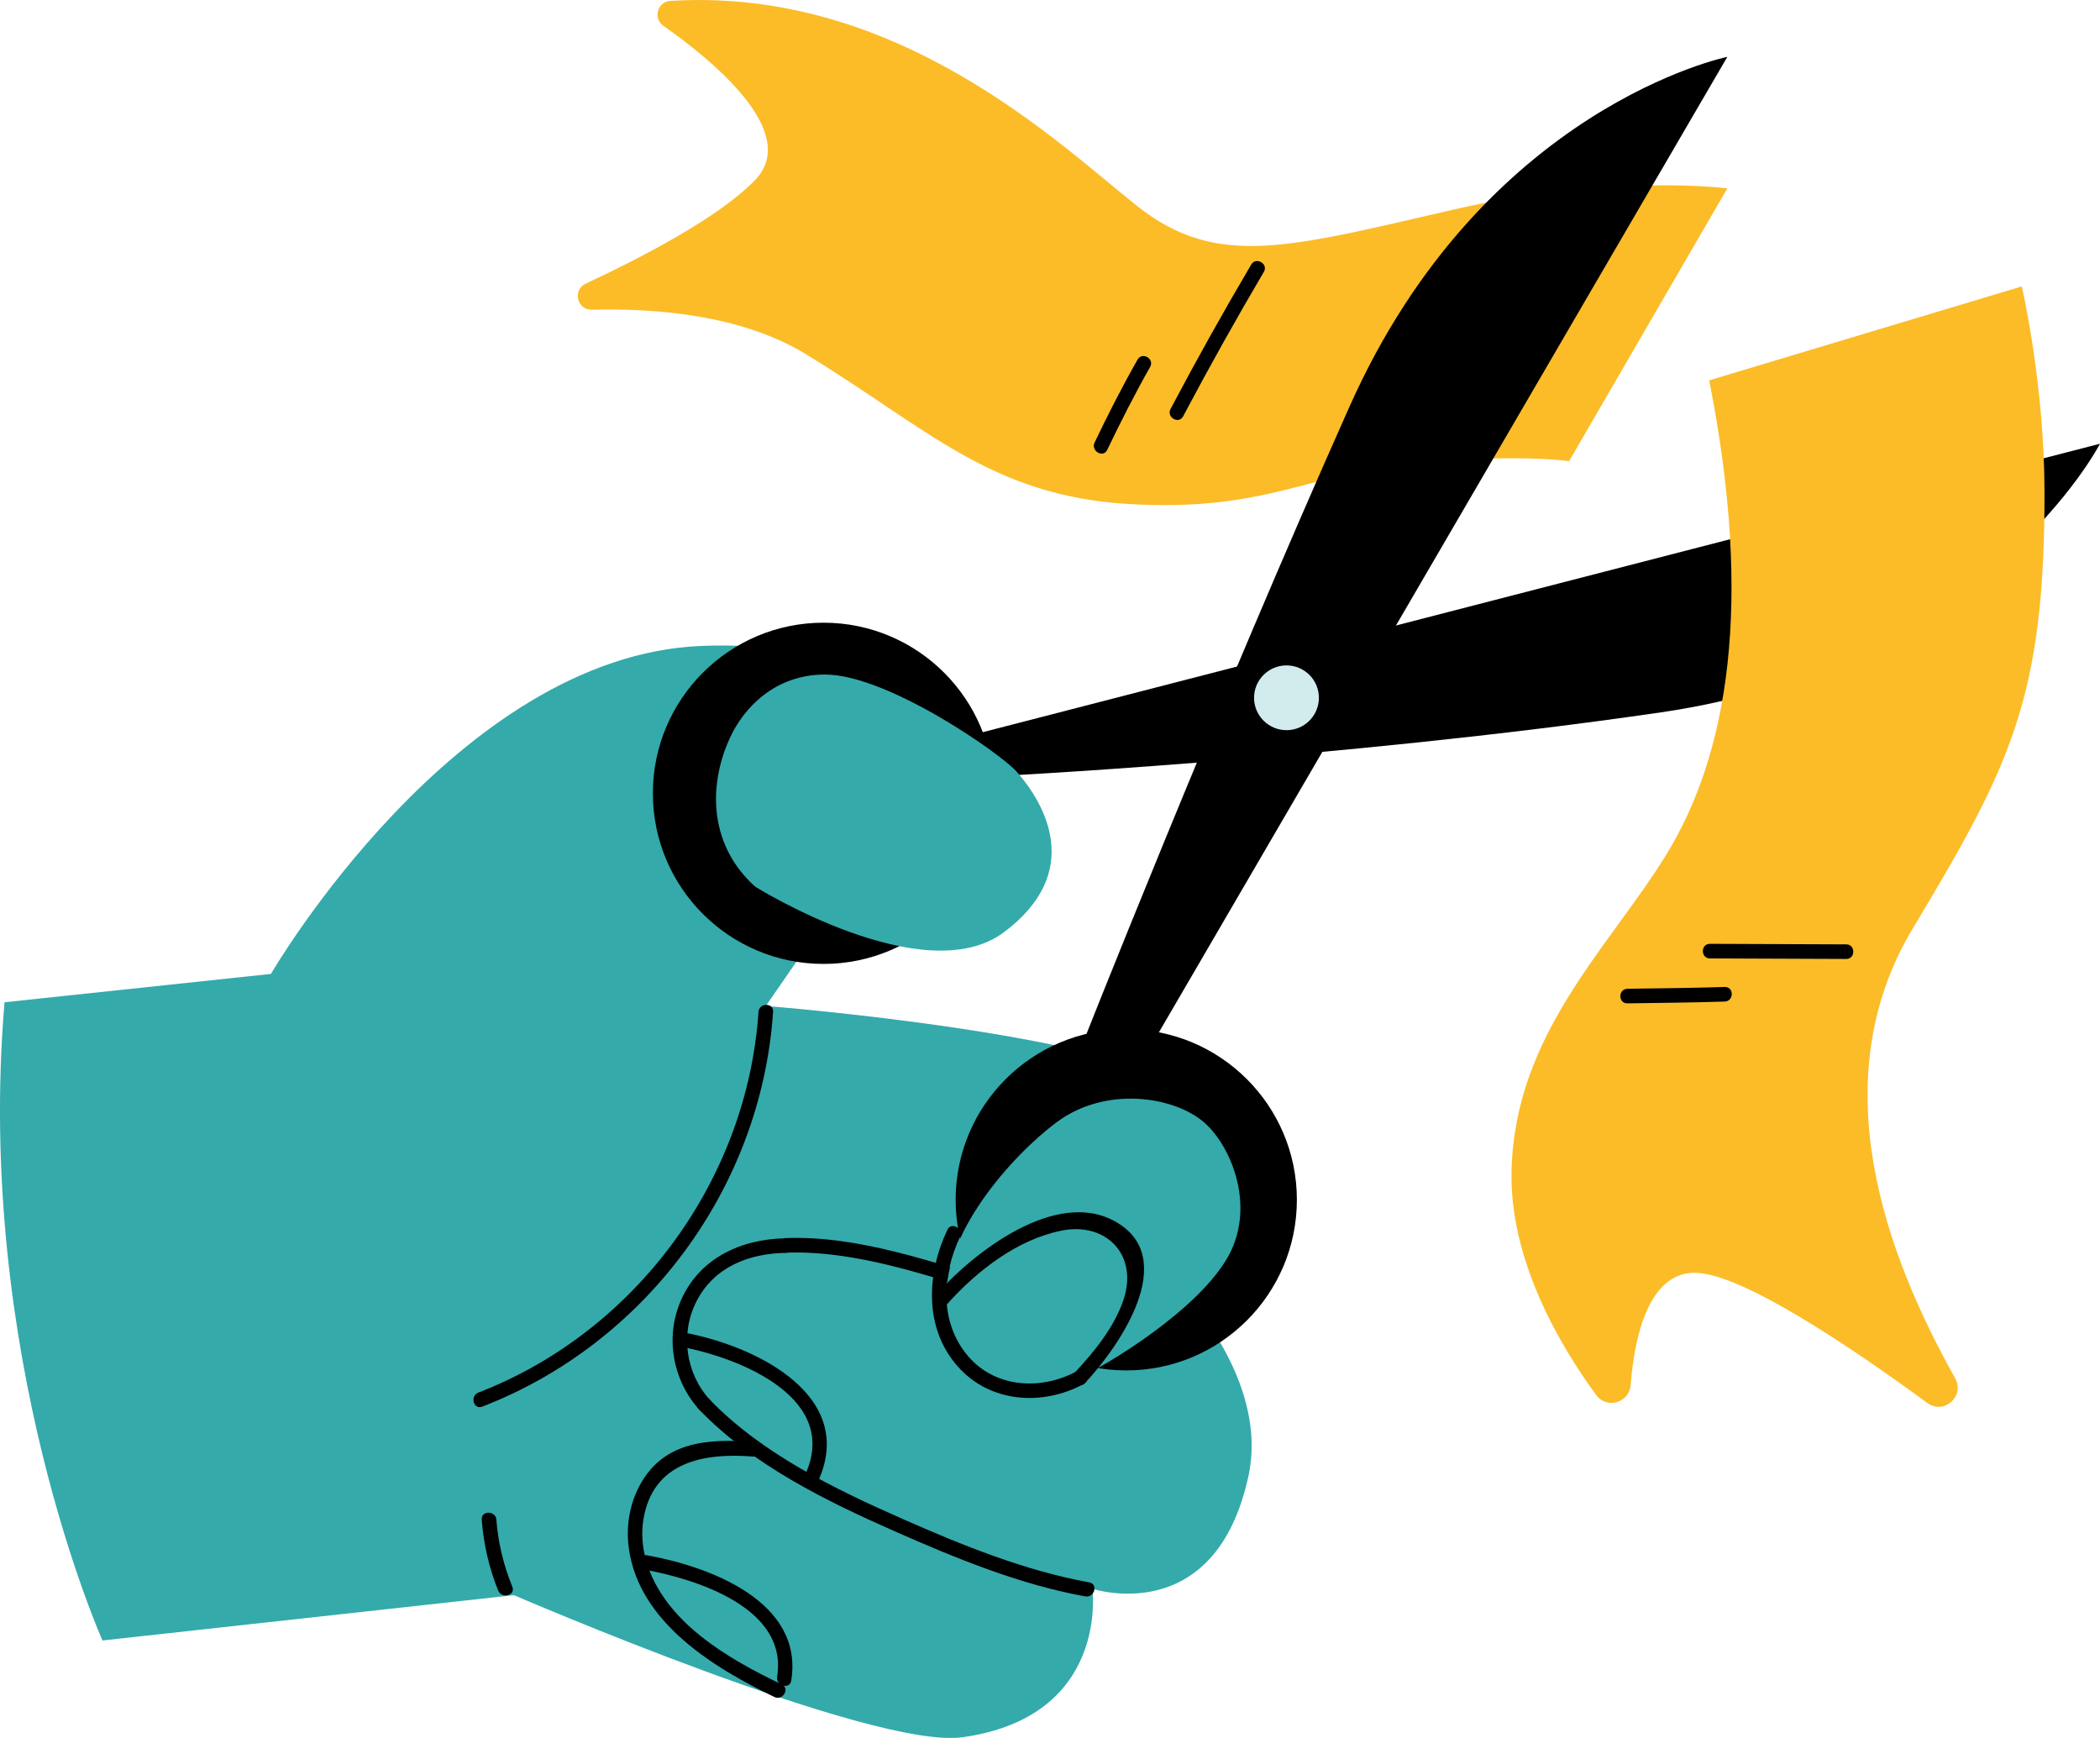 <svg xmlns="http://www.w3.org/2000/svg" id="Layer_4" viewBox="0 0 384.53 318.22"><defs><style>.cls-1,.cls-2,.cls-3,.cls-4{stroke-width:0px;}.cls-2{fill:#34aaab;}.cls-3{fill:#d2eced;}.cls-4{fill:#fbbc27;}</style></defs><path class="cls-4" d="m287.32,84.43l28.97-49.94s-21.21-2.72-49.66,3.78c-30.18,6.9-43.59,11.12-58.27-.44C194.44,26.87,164.61-2.46,122.73.17c-2.36.15-3.19,3.2-1.27,4.55,9.17,6.43,25.13,19.59,16.83,28.22-6.5,6.75-20.37,14.01-31.03,18.99-2.47,1.15-1.59,4.85,1.13,4.78,11.5-.3,27.25.91,39.01,8.04,22.35,13.57,33.86,25.99,59.16,27.53,25.58,1.56,34.11-6.06,53.25-7.61,19.12-1.56,27.49-.23,27.49-.23h0Z"></path><path class="cls-1" d="m216.65,76.22c4.72-8.92,9.65-17.73,14.77-26.43.88-1.48-1.43-2.83-2.31-1.35-5.13,8.7-10.05,17.51-14.77,26.44-.8,1.52,1.49,2.87,2.31,1.35h0Z"></path><path class="cls-1" d="m202.74,82.38c2.47-5.14,5.05-10.23,7.86-15.19.85-1.5-1.45-2.84-2.3-1.35-2.82,4.96-5.41,10.05-7.87,15.19-.73,1.54,1.56,2.9,2.31,1.35h0Z"></path><path class="cls-2" d="m.83,183.52l48.78-5.19s33.82-58.28,78.89-60.06c45.08-1.78,36.78,29.66,36.78,29.66l-25.05,36.27s66.28,5.18,79.02,16.45c12.76,11.27-.88,38.04-.88,38.04,0,0,13.73,15.19,10.26,31.45-6.05,28.27-28.61,20.77-28.61,20.77,0,0,3.23,23.41-23.78,27.19-16.55,2.31-82.13-26.02-82.13-26.02l-75.34,8.3S-4.65,248.17.83,183.52h0Z"></path><path class="cls-1" d="m143.14,308.43c-9.77-4.69-21.55-11.41-24.81-22.61-.69-2.43-.93-5.01-.53-7.51,1.69-10.69,11.14-12.34,20.19-11.6,1.72.14,1.71-2.53,0-2.67-8.53-.7-16.88-.06-21.11,8.44-1.69,3.43-2.26,7.29-1.73,11.06,1.86,13.51,15.53,21.85,26.65,27.19,1.53.75,2.9-1.56,1.35-2.31h0Z"></path><path class="cls-1" d="m130.01,256.34c-4.46-4.85-5.5-12.16-2.48-18.06,3.24-6.31,9.6-8.77,16.34-8.87,1.72-.03,1.72-2.69,0-2.67-8.3.12-16.06,3.75-19.35,11.76-2.75,6.68-1.23,14.46,3.62,19.72,1.16,1.27,3.04-.62,1.88-1.89h0Z"></path><path class="cls-1" d="m127.97,258.05c9.76,10.16,23.2,16.75,35.91,22.36,11.1,4.9,22.85,9.74,34.86,11.9,1.67.3,2.39-2.27.71-2.57-11.76-2.12-23.34-6.83-34.22-11.63-12.49-5.52-25.8-11.97-35.38-21.94-1.19-1.24-3.07.65-1.88,1.89h0Z"></path><path class="cls-1" d="m143.86,229.37c12.97-.48,26.29,4.32,38.54,8.05,1.66.5,2.35-2.07.71-2.57-12.49-3.8-26.01-8.64-39.25-8.15-1.71.06-1.72,2.73,0,2.67h0Z"></path><path class="cls-1" d="m237.47,219.69c0,17.25-13.99,31.24-31.24,31.24s-31.24-13.99-31.24-31.24,13.99-31.24,31.24-31.24,31.24,13.99,31.24,31.24h0Z"></path><path class="cls-1" d="m182.03,145.26c0,17.26-13.99,31.24-31.24,31.24s-31.24-13.99-31.24-31.24,13.99-31.24,31.24-31.24,31.24,13.99,31.24,31.24h0Z"></path><path class="cls-1" d="m210.03,192.76L316.29,10.41s-44.67,9.12-69.15,63.97c-24.49,54.85-49.42,118.01-49.42,118.01l12.3.37h0Z"></path><path class="cls-1" d="m178.24,134.51l206.29-53.26s-20.91,40.52-80.36,49.18c-59.43,8.67-124.06,11.82-124.06,11.82l-1.87-7.75h0Z"></path><path class="cls-3" d="m241.5,127.77c0,3.28-2.66,5.93-5.93,5.93s-5.94-2.66-5.94-5.93,2.66-5.93,5.94-5.93,5.93,2.66,5.93,5.93h0Z"></path><path class="cls-2" d="m193.56,205.43c-8.17,6.04-21.57,20.96-20.13,33.4,1.78,15.42,17.55,16.22,24.66,13.17,4.03-1.73,21.54-12.12,26.95-22.21,4.95-9.28.21-20.35-4.79-24.47-5.65-4.65-17.88-6.4-26.69.11h0Z"></path><path class="cls-2" d="m138.34,162.39s30.84,19.26,45.5,8.3c14.65-10.97,7.57-23.46,2.28-29.43-2.91-3.28-23.61-17.74-35.05-17.75-9.28,0-14.93,6.22-17.38,11.52-4.3,9.34-3.54,20.1,4.64,27.36h0Z"></path><path class="cls-1" d="m88.31,257.56c29.99-11.59,51.09-40.19,53.25-72.28.12-1.71-2.55-1.71-2.67,0-2.08,30.81-22.47,58.57-51.29,69.71-1.59.61-.91,3.2.71,2.57h0Z"></path><path class="cls-1" d="m88.21,278.26c.35,4.5,1.32,8.81,3.02,12.99.64,1.57,3.23.88,2.58-.71-1.6-3.95-2.6-8.02-2.92-12.28-.13-1.7-2.82-1.71-2.67,0h0Z"></path><path class="cls-1" d="m173.48,225.18c-3.79,7.99-4.34,17.95,1.87,25,5.91,6.71,15.52,7.31,23.05,3.26,1.52-.81.17-3.12-1.35-2.3-6.43,3.46-14.83,3.02-19.81-2.85-5.26-6.19-4.75-14.82-1.47-21.76.73-1.54-1.56-2.9-2.3-1.35h0Z"></path><path class="cls-1" d="m173.41,238.81c5.42-6.07,12.88-11.89,21.03-13.49,8.07-1.59,13.96,4.41,11.33,12.53-1.64,5.06-5.42,9.7-8.99,13.5-1.17,1.25.71,3.14,1.89,1.89,6.13-6.51,17.6-22.87,5.5-29.6-10.89-6.06-25.92,5.74-32.64,13.29-1.15,1.28.73,3.17,1.88,1.89h0Z"></path><path class="cls-1" d="m124.32,246.53c11.08,1.99,29.92,9.53,22.94,23.86-.76,1.54,1.55,2.89,2.3,1.35,7.87-16.17-11.34-25.41-24.53-27.78-1.67-.3-2.39,2.27-.71,2.57h0Z"></path><path class="cls-1" d="m117.82,287.37c9.61,1.74,26.53,7,24.48,19.66-.27,1.68,2.31,2.4,2.58.71,2.35-14.48-14.95-20.89-26.34-22.95-1.68-.3-2.4,2.27-.71,2.57h0Z"></path><path class="cls-4" d="m312.98,69.64l57.23-17.2s4.14,17.78,4.16,37.67c.04,37.66-6.23,50.12-24.1,79.85-16.88,28.08-4.79,60.07,7.74,82.4,1.84,3.28-2.07,6.75-5.1,4.53-14.04-10.29-34.14-23.84-42.6-23.84s-11.05,11.77-11.72,20.56c-.25,3.25-4.38,4.46-6.3,1.84-6.54-8.92-15.9-24.62-15.51-41.08.6-25.21,18.06-41.03,28.48-58.13,11.02-18.09,15.88-45.31,7.71-86.6h0Z"></path><path class="cls-1" d="m313.1,175.49c8.31.03,16.64.06,24.97.1,1.71,0,1.72-2.66,0-2.67-8.33-.03-16.66-.07-24.97-.1-1.72,0-1.72,2.66,0,2.67h0Z"></path><path class="cls-1" d="m297.99,183.72c5.94-.1,11.88-.13,17.82-.33,1.72-.06,1.72-2.73,0-2.67-5.94.2-11.88.23-17.82.33-1.71.03-1.72,2.7,0,2.67h0Z"></path></svg>